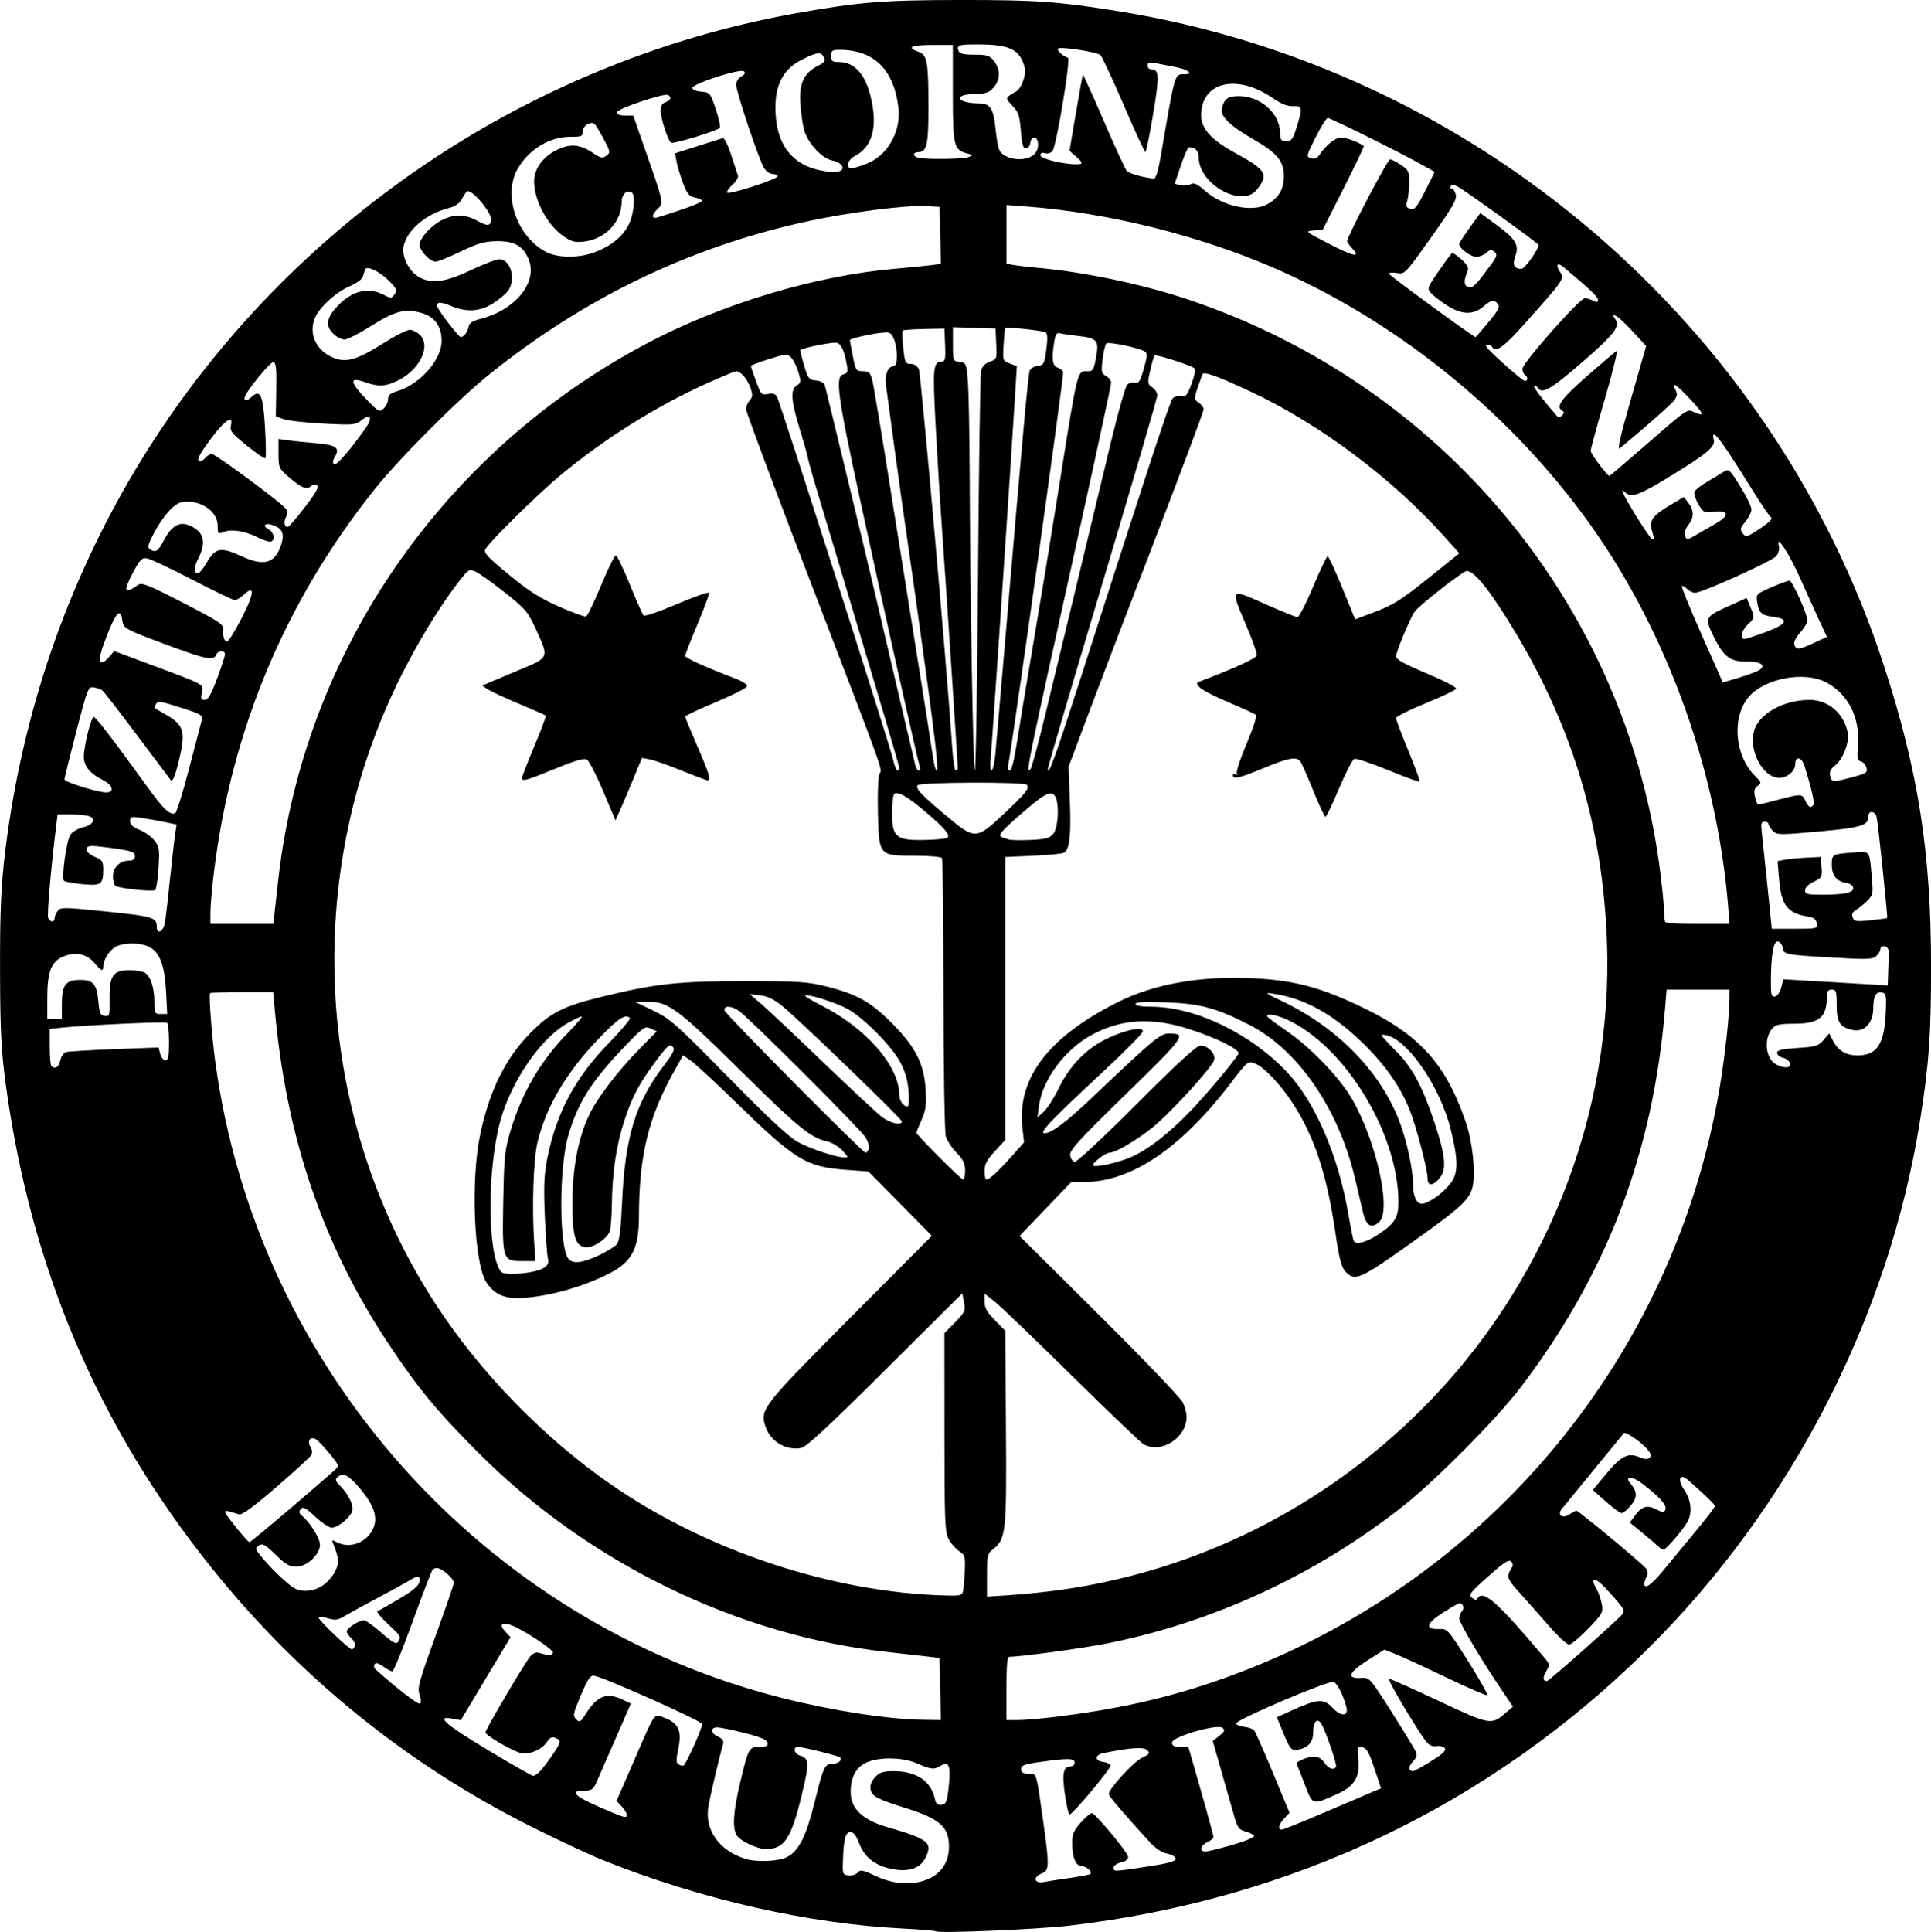<?xml version="1.0" encoding="UTF-8"?> <svg xmlns="http://www.w3.org/2000/svg" width="209.86mm" height="209.94mm" version="1.1" viewBox="0 0 209.86 209.94"><g transform="translate(-1.762 -41.299)"><path d="m103.47 251.17c-0.073-0.072-1.621-0.203-3.44-0.292-10.405-0.51-22.167-3.187-32.808-7.466-1.382-0.556-4.835-2.173-7.673-3.595-13.505-6.763-25.195-16.209-34.711-28.046-12.392-15.414-19.745-32.68-22.465-52.746-0.462-3.408-0.58-5.651-0.604-11.509-0.032-7.686 0.117-10.619 0.784-15.429 4.087-29.454 19.969-55.292 44.4-72.235 12.353-8.567 26.554-14.459 41.171-17.083 6.946-1.247 9.595-1.463 17.992-1.471 8.219-0.007 10.657 0.166 17.198 1.221 38.657 6.237 71.032 33.887 83.161 71.025 3.759 11.51 5.151 20.367 5.151 32.781-2e-5 7.421-0.216 10.486-1.166 16.536-3.393 21.605-14.141 42.403-29.947 57.944-17.041 16.755-38.452 26.934-62.592 29.757-3.412 0.399-14.201 0.852-14.45 0.607zm-0.673-5.753c1.358-0.657 2.098-1.871 2.097-3.44-1e-3 -2.226-1.005-3.074-5.128-4.33-1.237-0.377-2.517-0.874-2.844-1.106-0.752-0.532-0.76-1.372-0.02-2.16 0.463-0.492 0.853-0.612 1.993-0.612 2.423 0 4.038 1.067 4.449 2.938 0.137 0.624 0.298 0.779 0.746 0.715 0.503-0.072 0.596-0.315 0.784-2.038 0.239-2.193 0.013-2.76-0.877-2.204-0.711 0.444-1.054 0.412-2.524-0.238-1.533-0.678-4.037-0.748-5.459-0.152-1.198 0.502-1.804 1.592-1.804 3.246 0 1.798 1.288 3.033 3.979 3.812 4.525 1.311 4.994 1.698 4.117 3.395-0.591 1.142-1.919 1.537-3.772 1.123-1.765-0.395-2.829-1.268-3.414-2.799-0.302-0.79-0.609-1.183-0.924-1.183-0.546 0-0.733 0.693-0.823 3.043-0.058 1.521-0.033 1.591 0.61 1.667 0.369 0.044 0.817-0.097 0.995-0.312 0.282-0.34 0.538-0.29 1.962 0.383 2.026 0.958 4.205 1.052 5.859 0.251zm15.093-0.024c1.164-0.165 2.212-0.358 2.328-0.429 0.338-0.206-0.359-0.876-0.912-0.876-0.628 0-1.019-0.972-1.019-2.53 0-0.978 0.161-1.35 0.965-2.241 0.531-0.587 1.067-1.034 1.192-0.992 0.473 0.158 3.916 4.328 3.922 4.75 4e-3 0.278-0.287 0.507-0.787 0.616-0.437 0.096-0.794 0.343-0.794 0.55 0 0.461-0.035 0.462 3.704-0.109 2.228-0.34 3.043-0.565 3.043-0.839 0-0.215-0.392-0.455-0.921-0.563-0.575-0.118-1.27-0.57-1.852-1.205-2.612-2.853-4.46-5.006-4.499-5.243-0.082-0.498 2.673-3.526 3.614-3.973 0.82-0.389 0.891-0.495 0.558-0.829-0.373-0.373-1.825-0.273-4.771 0.329-0.932 0.19-0.946 0.839-0.02 0.949 0.389 0.046 0.753 0.224 0.809 0.395 0.092 0.28-3.951 5.133-4.434 5.324-0.11 0.043-0.344-0.941-0.521-2.188-0.335-2.357-0.177-3.05 0.693-3.05 0.2 0 0.364-0.179 0.364-0.397 0-0.486-0.697-0.504-3.638-0.092-1.837 0.257-2.183 0.383-2.183 0.794 0 0.366 0.198 0.489 0.789 0.489 0.927 0 0.845-0.256 1.586 4.982 0.717 5.07 0.706 5.55-0.125 5.866-1.01 0.384-0.813 1.155 0.238 0.93 0.306-0.066 1.508-0.254 2.673-0.419zm-30.656-2.265c1.307-0.62 2.13-2.231 3.053-5.974 0.95-3.853 1.1-4.178 1.933-4.178 0.628 0 1.126-0.424 0.837-0.713-0.166-0.166-4.082-1.134-4.601-1.137-0.525-3e-3 -0.384 0.739 0.175 0.916 1.1 0.349 1.123 0.708 0.272 4.267-1.141 4.776-1.906 5.937-3.898 5.921-1.003-8e-3 -2.866-0.904-3.207-1.542-0.458-0.856-0.335-2.572 0.409-5.71 0.885-3.731 0.953-3.855 2.112-3.855 0.736 0 0.918-0.096 0.85-0.446-0.062-0.321-0.754-0.616-2.467-1.052-1.309-0.333-2.649-0.608-2.976-0.612-0.807-9e-3 -0.754 0.63 0.083 1.012 0.463 0.211 0.635 0.456 0.542 0.77-0.358 1.203-1.457 5.873-1.612 6.847-0.406 2.553 1.209 4.795 4.08 5.666 1.192 0.362 3.47 0.269 4.416-0.18zm48.441-1.339c1.356-0.392 2.426-0.833 2.377-0.98-0.049-0.147-0.46-0.364-0.913-0.481-0.711-0.184-0.879-0.404-1.222-1.6-0.219-0.762-0.837-2.927-1.374-4.811l-0.977-3.425 0.71-0.566c0.581-0.463 0.644-0.62 0.35-0.865-0.562-0.466-5.49 0.966-5.49 1.596 0 0.352 0.217 0.466 0.887 0.466h0.887l1.362 4.752c0.749 2.613 1.362 4.878 1.362 5.033 0 0.155-0.298 0.417-0.661 0.582-0.751 0.342-0.891 1.01-0.212 1.01 0.247 0 1.559-0.321 2.916-0.712zm10.08-3.559c2.428-1.04 4.794-2.05 5.257-2.245l0.843-0.355-0.733-2.186c-0.591-1.764-0.845-2.203-1.31-2.272-0.547-0.081-0.569-0.012-0.425 1.323 0.207 1.912-0.437 2.936-2.39 3.8-2.653 1.173-2.545 1.208-3.442-1.102-0.436-1.123-0.826-2.12-0.866-2.216-0.109-0.258 1.194-0.794 1.931-0.794 0.394 0 0.811 0.256 1.076 0.661 0.427 0.652 1.012 0.861 1.264 0.453 0.137-0.221-1.085-3.808-1.585-4.657-0.436-0.74-0.894-0.276-0.894 0.907 0 1.12-0.616 1.759-1.833 1.902-0.543 0.064-0.721-0.162-1.372-1.733l-0.748-1.806 1.76-0.798c2.691-1.22 3.343-1.254 4.304-0.225 0.919 0.984 1.752 0.94 1.496-0.079-0.312-1.242-0.991-2.59-1.38-2.739-0.522-0.2-10.735 4.154-10.614 4.525 0.051 0.155 0.461 0.319 0.912 0.364 0.451 0.045 0.934 0.223 1.073 0.397 0.14 0.173 1.058 2.255 2.041 4.625l1.788 4.309-0.566 0.603c-0.608 0.647-0.743 1.23-0.284 1.23 0.155 0 2.268-0.851 4.696-1.891zm-75.887 0.254c0-0.173-0.248-0.578-0.552-0.901l-0.552-0.588 1.883-4.324c2.429-5.577 2.13-5.159 3.36-4.69 1.496 0.57 1.875 1.419 1.478 3.312-0.253 1.206-0.251 1.568 8e-3 1.732 0.18 0.114 0.426 0.177 0.546 0.139 0.258-0.081 2.031-4.024 2.031-4.517 0-0.319-10.655-5.082-11.746-5.25-0.4-0.062-0.688 0.364-1.433 2.118-0.848 1.998-0.894 2.233-0.515 2.612s0.477 0.32 1.091-0.652c1.2-1.9 2.25-2.293 3.956-1.48l0.896 0.427-1.685 3.872c-0.927 2.13-1.86 4.259-2.073 4.732-0.331 0.734-0.525 0.86-1.319 0.86-1.607 0-1.039 0.61 1.655 1.775 2.859 1.237 2.971 1.268 2.971 0.822zm-9.346-4.78c0.295-0.327 0.926-1.174 1.402-1.882 0.694-1.03 0.794-1.333 0.503-1.517-0.562-0.356-0.869-0.285-1.224 0.282-0.5 0.801-1.874 1.406-2.78 1.225-0.882-0.176-3.901-1.929-3.901-2.265 0-0.308 4.269-7.555 4.848-8.231 0.342-0.399 0.65-0.511 1.058-0.387 0.967 0.294 1.308 0.287 1.42-0.03 0.11-0.312-3.16-2.482-4.505-2.989-1.059-0.399-1.387-0.079-0.686 0.668l0.589 0.627-5.407 9.027-0.908-0.17c-1.888-0.354-0.822 0.592 3.796 3.372 2.579 1.552 4.817 2.832 4.973 2.844 0.157 0.013 0.526-0.245 0.82-0.573zm96.781-1.025c1.296-0.813 1.671-1.175 1.469-1.418-0.149-0.18-0.542-0.275-0.872-0.212-0.364 0.07-0.772-0.075-1.034-0.368-0.791-0.882-4.421-6.965-4.156-6.965 0.143 0 2.571 1.086 5.395 2.413 5.566 2.616 5.719 2.645 7.22 1.367l0.867-0.738-1.076-1.587c-2.354-3.473-4.758-7.51-4.758-7.988 0-0.278 0.133-0.638 0.294-0.8 0.296-0.296 0.119-0.87-0.269-0.87-0.114 0-0.939 0.472-1.832 1.049-1.818 1.175-1.961 1.806-0.398 1.758 0.931-0.029 0.972 0.017 3.171 3.51 1.226 1.947 2.163 3.605 2.083 3.684-0.08 0.08-2.079-0.784-4.442-1.919-2.364-1.135-4.85-2.281-5.526-2.548l-1.228-0.485-1.866 1.194c-2.049 1.311-2.281 1.978-0.655 1.88 0.919-0.055 0.947-0.024 3.363 3.781 1.34 2.11 2.517 4.048 2.615 4.306 0.114 0.3-0.013 0.661-0.354 1.002-0.504 0.504-0.496 1.043 0.016 1.043 0.129 0 1.017-0.491 1.974-1.091zm-53.362-7.837-0.074-3.372-1.455-0.177c-0.8-0.097-2.705-0.313-4.233-0.479-16.202-1.765-32.414-9.648-44.335-21.558-4.526-4.522-6.612-7.04-9.8-11.833-7.172-10.783-11.165-22.484-12.421-36.401l-0.173-1.918h-3.369c-1.853 0-3.423 0.054-3.489 0.12-0.153 0.153 0.188 4.647 0.562 7.42 4.496 33.318 29.139 60.972 61.647 69.18 5.475 1.383 11.44 2.304 15.288 2.361l1.926 0.029zm12.768 2.995c6.414-0.797 11.583-1.947 16.923-3.764 28.851-9.821 49.95-34.567 55.012-64.518 0.566-3.348 1.079-7.955 1.079-9.685v-1.03h-6.834l-0.171 2.05c-1.31 15.731-6.309 28.837-15.718 41.209-2.564 3.371-9.135 10.001-12.732 12.846-9.399 7.433-20.53 12.605-32.143 14.933-2.631 0.528-9.418 1.456-10.653 1.457-0.248 2.4e-4 -0.331 0.865-0.331 3.44v3.44h1.267c0.697 0 2.631-0.17 4.3-0.377zm-69.355-2.412c-0.251-0.691-0.048-1.432 1.722-6.301 1.103-3.035 2.006-5.663 2.006-5.841 0-0.379-0.999-1.327-1.634-1.55-0.244-0.086-0.551-0.014-0.682 0.159-0.131 0.173-1.112 2.726-2.179 5.673-1.067 2.947-2.051 5.358-2.187 5.358s-0.585-0.24-0.997-0.534c-0.509-0.362-0.808-0.44-0.931-0.242-0.099 0.161-0.078 0.386 0.048 0.5 2.251 2.046 4.723 3.957 4.896 3.783 0.123-0.123 0.095-0.575-0.061-1.005zm126.52-4.841c2.097-1.869 3.969-3.586 4.159-3.816 0.388-0.469 0.282-0.642-1.715-2.822-1.157-1.263-1.816-1.31-1.089-0.077 0.234 0.396 0.508 1.163 0.61 1.705 0.177 0.942 0.111 1.063-1.473 2.712-0.912 0.949-1.847 1.726-2.079 1.726-0.232-5.3e-4 -1.276-0.983-2.322-2.183-1.045-1.2-2.44-2.777-3.1-3.505-1.29-1.423-1.392-1.711-0.893-2.51 0.248-0.397 0.251-0.592 0.014-0.829s-0.74 0.07-2.139 1.311c-2.431 2.155-2.528 2.281-2.062 2.668 0.257 0.213 0.431 0.224 0.548 0.035 0.619-1.002 2.136 0.34 7.261 6.42 0.611 0.725 0.62 0.789 0.205 1.491-0.397 0.672-0.366 1.072 0.083 1.072 0.098 0 1.893-1.529 3.991-3.397zm-133.55-0.414c0.079-0.205-0.087-0.58-0.369-0.835-0.281-0.255-0.511-0.597-0.511-0.762 0-0.335 1.353-1.207 1.872-1.207 0.185 0 1.041 0.614 1.903 1.363 1.233 1.073 1.617 1.284 1.802 0.992 0.359-0.568 0.336-0.608-1.124-1.974-0.752-0.703-1.258-1.315-1.125-1.36s1.195-0.647 2.359-1.337c1.511-0.896 2.141-1.426 2.201-1.851 0.102-0.72-0.106-0.741-1.143-0.112-0.437 0.265-1.984 1.113-3.44 1.886-1.455 0.773-3.044 1.644-3.53 1.936-0.734 0.441-1.035 0.485-1.771 0.259-0.488-0.15-0.961-0.198-1.052-0.106-0.159 0.159 3.266 3.448 3.614 3.469 0.094 6e-3 0.234-0.157 0.313-0.362zm66.113-6.048c0.063-0.329 0.144-1.323 0.18-2.207 0.06-1.466 6e-3 -1.647-0.607-2.049-0.37-0.243-0.882-0.827-1.137-1.298-0.421-0.777-0.465-1.865-0.469-11.627l-4e-3 -10.77 1.158-1.181c1.073-1.093 1.144-1.253 0.973-2.166l-0.185-0.986-8.381 8.338c-6.196 6.164-8.581 8.373-9.147 8.475-1.661 0.298-3.338-0.721-3.877-2.356-0.606-1.835-0.306-2.219 9.218-11.788l8.874-8.916-6.889-6.988-2.522-0.191c-4.28-0.324-5.446-1.046-11.975-7.411-2.183-2.128-4.348-4.131-4.812-4.45l-0.843-0.58-0.933 1.668c-2.843 5.083-3.845 9.209-3.858 15.882-7e-3 3.47-0.763 4.91-3.24 6.171-2.735 1.392-6.143 2.379-9.079 2.628-2.158 0.183-3.326-0.271-4.249-1.652-1.359-2.036-1.74-11.109-0.677-16.121 1.016-4.789 2.741-8.26 5.484-11.038 2.114-2.14 3.542-2.87 7.522-3.844 6.062-1.484 8.473-1.751 15.743-1.746 5.942 4e-3 6.85 0.064 8.928 0.59 3.289 0.832 4.796 1.684 7.101 4.016 2.551 2.581 3.458 4.377 3.626 7.187 0.099 1.647 0.019 2.235-0.441 3.275-0.308 0.697-0.561 1.328-0.561 1.402 0 0.229 4.847 5.09 5.076 5.09 0.119 0 0.216-0.441 0.216-0.981 0-0.765-0.205-1.191-0.93-1.933-0.511-0.524-1.037-1.327-1.169-1.784s-0.245-7.392-0.253-15.41c-8e-3 -8.018-0.084-14.691-0.17-14.829-0.086-0.138-1.386-0.252-2.889-0.252-3.979 0-3.958 0.023-4.068-4.727-0.048-2.066 0.027-3.918 0.168-4.171 0.32-0.572 0.753 0.633-7.599-21.133-3.797-9.895-6.904-18.22-6.904-18.5 0-0.28 0.179-0.706 0.398-0.949 0.327-0.361 0.344-0.602 0.093-1.344-0.319-0.944-1.065-1.83-1.541-1.83-0.153 0-1.593 0.594-3.201 1.319-5.506 2.484-11.185 6.051-15.951 10.017-2.472 2.058-7.699 7.211-8.13 8.016-0.198 0.37 0.267 0.87 2.564 2.759 2.185 1.797 3.39 2.565 5.452 3.472 1.456 0.641 2.774 1.122 2.93 1.07 0.156-0.052 0.893-1.576 1.639-3.386 0.746-1.81 1.468-3.274 1.605-3.252 0.137 0.022 0.822 1.45 1.522 3.175 0.7 1.725 1.37 3.234 1.49 3.355 0.12 0.121 1.75-0.437 3.623-1.238s3.443-1.353 3.489-1.225c0.046 0.128-0.52 1.666-1.257 3.419-0.737 1.753-1.34 3.296-1.34 3.429 0 0.226 2.192 1.217 5.445 2.462 0.887 0.34 1.348 0.657 1.266 0.872-0.071 0.186-1.61 0.958-3.42 1.717-1.81 0.759-3.289 1.457-3.288 1.551 1e-3 0.095 0.596 1.541 1.321 3.215 1.319 3.045 1.516 3.704 1.102 3.704-0.121 0-1.383-0.473-2.805-1.051-1.421-0.578-2.973-1.124-3.449-1.214l-0.865-0.162-0.852 2.074c-0.469 1.14-1.116 2.667-1.439 3.392l-0.587 1.318-1.332-3.157c-0.733-1.736-1.524-3.278-1.758-3.426-0.32-0.202-1.184 0.041-3.478 0.979-3.205 1.31-3.587 1.414-3.587 0.981 0-0.147 0.605-1.705 1.344-3.462 0.739-1.758 1.296-3.243 1.238-3.301-0.058-0.058-1.385-0.642-2.948-1.297-1.563-0.655-3.091-1.365-3.396-1.578l-0.553-0.387 0.636-0.278c0.35-0.153 1.886-0.799 3.414-1.436 3.248-1.353 3.213-1.266 1.757-4.442-0.86-1.875-1.117-2.177-3.394-3.983-1.355-1.075-2.778-2.088-3.163-2.252-0.641-0.273-0.763-0.217-1.475 0.675-2.689 3.371-5.826 8.714-7.999 13.624-9.377 21.195-7.394 46.11 5.205 65.401 4.835 7.404 11.667 14.42 18.991 19.502 10.395 7.214 24.107 11.759 36.416 12.071 1.63 0.041 1.763 2e-3 1.87-0.555zm10.795-0.085c14.728-2.107 28.33-8.921 38.976-19.526 13.518-13.466 20.902-32.101 20.194-50.963-0.46-12.24-3.657-23.037-9.912-33.47-2.668-4.449-4.454-6.718-5.307-6.738-0.408-0.01-5.305 3.823-5.715 4.473-0.538 0.854-1.988 4.356-1.988 4.801 0 0.342 0.867 0.826 3.314 1.854 1.823 0.765 3.273 1.514 3.224 1.663-0.05 0.149-1.541 0.863-3.314 1.586s-3.224 1.449-3.224 1.613c0 0.164 0.604 1.763 1.343 3.552 0.739 1.789 1.294 3.302 1.235 3.361-0.059 0.059-1.601-0.506-3.427-1.256-1.825-0.75-3.482-1.301-3.682-1.224-0.2 0.077-0.945 1.524-1.657 3.216s-1.375 3.076-1.476 3.076c-0.1 0-0.7-1.28-1.331-2.844-0.632-1.564-1.262-2.993-1.401-3.175-0.418-0.548-1.323-0.383-3.992 0.728-2.627 1.093-3.339 1.259-3.339 0.778 0-0.154 0.137-0.195 0.305-0.091 0.185 0.115 0.234 0.073 0.123-0.106-0.1-0.162 0.377-1.613 1.061-3.225 0.727-1.712 1.143-3.019 1.001-3.145-0.133-0.118-1.46-0.727-2.95-1.354-1.489-0.627-2.904-1.357-3.145-1.623-0.408-0.451-0.404-0.496 0.062-0.672 3.675-1.391 6.07-2.488 6.135-2.809 0.044-0.216-0.462-1.662-1.125-3.213-1.767-4.136-1.811-4.083 2.017-2.378 1.772 0.789 3.362 1.435 3.535 1.435s0.937-1.488 1.7-3.307c0.762-1.819 1.474-3.307 1.581-3.307s0.822 1.542 1.589 3.427l1.394 3.427 1.656-0.623c2.561-0.964 3.184-1.349 6.539-4.042l3.129-2.512-1.568-1.757c-5.697-6.381-13.698-12.366-21.188-15.849-3.746-1.742-5.037-2.199-5.171-1.829-0.981 2.723-0.974 2.671-0.399 3.056 0.298 0.2 0.542 0.532 0.542 0.738s-2.277 6.293-5.06 13.528c-2.783 7.234-6.087 15.891-7.343 19.238l-2.283 6.085 0.143 3.704c0.143 3.726-0.021 5.228-0.614 5.613-0.177 0.114-1.69 0.268-3.364 0.34l-3.043 0.132v30.75l-1.125 1.222c-0.879 0.955-1.125 1.425-1.125 2.153 0 0.513 0.089 0.929 0.198 0.926 0.338-0.01 1.26-0.854 2.707-2.478l1.388-1.557-0.178-1.569c-0.609-5.38 2.795-9.876 10.343-13.661 3.946-1.979 8.939-2.871 14.612-2.61 4.038 0.186 6.724 0.811 10.359 2.411 7.456 3.281 10.516 6.413 12.849 13.153 0.716 2.066 1.093 5.354 0.795 6.938-0.267 1.423-1.147 2.286-5.544 5.436-6.801 4.872-7.234 5.077-8.31 3.931-0.441-0.47-0.675-1.379-1.103-4.3-0.917-6.247-2.249-10.304-4.566-13.905-1.321-2.053-3.189-4.036-4.134-4.388-0.809-0.301-0.813-0.299-2.657 2.117-5.435 7.12-10.833 10.753-15.975 10.753h-1.359l-5.621 5.867 8.666 8.609c4.766 4.735 8.851 8.999 9.078 9.476 0.226 0.477 0.411 1.182 0.411 1.568 0 2.284-2.772 4.053-4.67 2.98-0.313-0.177-3.828-3.536-7.811-7.465s-7.746-7.541-8.361-8.026l-1.119-0.882v0.872c0 0.67 0.261 1.138 1.125 2.018l1.125 1.145 0.076 10.506c0.083 11.445 9e-3 12.129-1.42 13.253-0.591 0.465-0.641 0.685-0.641 2.819v2.315l2.712-0.181c1.492-0.1 3.962-0.36 5.49-0.578zm-80.406-0.444c0.494-0.329 1.106-1.02 1.359-1.535 0.453-0.922 0.416-1.45-0.208-2.99-0.176-0.434-0.133-0.458 0.352-0.198 1.467 0.785 3.36 0.051 4.028-1.562 0.465-1.122 0.042-2.416-1.341-4.096-1.293-1.571-1.92-1.935-2.502-1.452-0.369 0.306-0.343 0.417 0.242 1.03 0.909 0.953 1.449 2.08 1.289 2.691-0.179 0.686-1.568 1.832-2.22 1.832-0.286 0-1.095-0.537-1.797-1.194-1.047-0.979-1.331-1.128-1.579-0.829-0.233 0.281-0.201 0.449 0.141 0.731 0.876 0.721 1.944 2.443 1.944 3.133 0 1.069-1.42 2.392-2.569 2.392-0.744 0-1.172-0.248-2.251-1.304-1.127-1.103-1.405-1.258-1.809-1.006-0.447 0.279-0.429 0.358 0.276 1.238 0.953 1.19 2.883 3.032 3.575 3.412 0.855 0.469 2.105 0.35 3.07-0.292zm145.66-1.587c0.747-0.908 2.325-2.819 3.506-4.247 1.181-1.428 2.147-2.685 2.147-2.794 0-0.175-1.062-1.208-2.87-2.792-0.962-0.843-1.263-0.154-0.454 1.04 0.73 1.076 0.88 2.428 0.375 3.39-0.447 0.852-2.354 3.091-2.632 3.091-0.132 0-0.453-0.208-0.714-0.463s-1.033-0.916-1.717-1.47l-1.243-1.007 0.574-0.776c0.744-1.007 1.323-1.17 2.322-0.653 0.747 0.386 0.825 0.385 0.979-0.017 0.175-0.456-0.702-1.414-2.613-2.856-1.034-0.78-1.883-0.738-1.184 0.059 0.754 0.86 0.763 1.524 0.033 2.391-0.381 0.453-0.831 0.823-1 0.821-0.169-2e-3 -0.941-0.567-1.715-1.257l-1.408-1.254 1.476-1.781c1.6-1.931 2.352-2.303 3.608-1.782 0.6 0.249 0.879 0.257 1.104 0.032 0.225-0.225 0.104-0.508-0.478-1.12-0.719-0.756-2.203-1.718-2.344-1.519-0.033 0.047-1.481 1.814-3.217 3.926-1.736 2.112-3.327 4.056-3.536 4.32-0.533 0.674 0.125 1.084 0.885 0.552 0.296-0.207 0.62-0.377 0.72-0.377 0.234 0 7.14 5.73 7.562 6.274 0.218 0.281 0.239 0.566 0.066 0.889-0.14 0.261-0.254 0.602-0.254 0.757 0 0.674 0.758 0.159 2.02-1.375zm-149.12-6.829c2.398-2.048 4.567-3.926 4.821-4.173 0.438-0.427 0.406-0.517-0.623-1.767-0.597-0.724-1.262-1.418-1.48-1.543-0.597-0.341-0.983 0.189-0.593 0.813 0.203 0.325 0.236 0.667 0.088 0.92-0.129 0.221-1.843 1.791-3.807 3.489-2.479 2.142-3.714 3.044-4.035 2.948-0.255-0.076-0.717-0.217-1.028-0.312-0.36-0.11-0.528-0.066-0.463 0.121 0.128 0.369 2.434 3.196 2.621 3.214 0.076 7e-3 2.1-1.663 4.498-3.711zm27.471-26.084c0.489-0.316 0.587-0.552 0.457-1.106-0.09-0.387-0.238-2.493-0.327-4.68-0.131-3.196-0.073-4.415 0.291-6.218 0.995-4.915 3.008-8.669 6.679-12.452 1.354-1.395 2.383-2.616 2.286-2.712-0.481-0.481-1.262 0.025-3.302 2.141-3.597 3.731-5.8 7.442-6.744 11.358-0.448 1.861-0.619 7.047-0.36 10.932l0.132 1.984h-1.447c-2.124 0-2.168-0.142-2.045-6.615 0.092-4.809 0.165-5.504 0.807-7.619 1.256-4.141 3.266-7.561 6.214-10.571 0.962-0.982 1.633-1.785 1.491-1.783-0.142 1e-3 -0.866 0.352-1.611 0.779-2.87 1.646-6.024 6.252-7.208 10.525-1.468 5.298-1.436 14.537 0.057 16.438 0.368 0.468 3.734 0.177 4.628-0.401zm5.993-1.372c0.873-0.413 1.759-0.959 1.97-1.213 0.276-0.334 0.434-1.61 0.571-4.606 0.321-7.038 1.443-10.728 4.484-14.745 1.13-1.494 1.289-1.837 0.99-2.136s-0.571-0.07-1.69 1.427c-1.933 2.587-2.623 3.873-3.515 6.547-0.877 2.63-1.339 5.685-1.38 9.121-0.015 1.241-0.109 2.552-0.21 2.914-0.236 0.847-1.797 1.902-2.663 1.801-1.122-0.131-1.433-1.222-1.416-4.973 0.017-3.695 0.637-6.907 1.816-9.398 0.867-1.833 3.098-4.758 5.484-7.19l1.868-1.903-0.659-0.3c-0.615-0.28-0.784-0.171-2.533 1.639-3.864 3.998-5.364 6.333-6.433 10.013-1.014 3.492-0.996 12.146 0.028 13.379 0.475 0.573 1.54 0.451 3.289-0.377zm84.582-2.189c1.912-1.227 2.334-1.887 2.329-3.643-0.023-7.473-5.874-17.005-12.166-19.82-1.137-0.509-2.131-0.67-2.104-0.34 7e-3 0.085 0.968 0.809 2.136 1.61 2.614 1.791 5.719 5.022 7.082 7.367 2.656 4.57 4.33 12.143 2.959 13.385-0.845 0.765-1.407 0.432-1.754-1.041-0.172-0.727-0.567-2.403-0.878-3.724-1.764-7.483-6.127-13.869-11.325-16.577-3.621-1.886-5.437-2.387-9.147-2.523-2.384-0.088-3.373-0.037-3.373 0.172 0 0.187 0.617 0.296 1.677 0.296 4.792 0 10.816 2.896 14.791 7.111 3.064 3.249 5.59 9.116 6.676 15.507 0.247 1.453 0.505 2.733 0.574 2.844 0.262 0.424 1.286 0.171 2.523-0.622zm6.431-4.155c0.58-0.401 1.336-1.141 1.679-1.645 0.722-1.059 0.7-2.487-0.089-5.678-1.137-4.595-4.557-9.644-6.944-10.25-0.327-0.083-0.595-0.092-0.595-0.019s0.722 0.861 1.605 1.752c1.782 1.799 2.85 3.792 4.189 7.819 1.158 3.483 1.302 4.992 0.564 5.924-0.699 0.885-1.33 0.947-1.331 0.132-5.3e-4 -1.011-1.256-5.795-1.996-7.607-1.045-2.558-2.746-4.945-5.203-7.303-3.209-3.079-6.255-4.737-9.602-5.225-0.959-0.14-0.877-0.069 0.86 0.755 6.151 2.915 10.838 7.716 12.911 13.228 0.779 2.071 1.442 5.192 1.442 6.787 0 1.275 0.39 2.079 1.002 2.067 0.25-5e-3 0.928-0.337 1.508-0.738zm-33.055-4.385c1.856-0.85 3.998-2.523 6.359-4.966 1.613-1.67 4.642-5.278 5.208-6.206 0.261-0.428-2.375-1.746-5.434-2.719-4.041-1.284-7.319-1.076-10.536 0.669-2.905 1.576-5.337 4.859-5.71 7.707l-0.164 1.253 0.706-0.648c0.388-0.356 1.123-1.515 1.632-2.575 1.153-2.397 3-4.29 5.223-5.351 2.004-0.956 3.891-1.337 3.891-0.786 0 0.201-1.816 2.055-4.035 4.119-5.968 5.552-7.313 6.959-6.646 6.959 0.75 0 2.386-1.231 5.231-3.936 6.728-6.396 7.352-6.914 8.33-6.908 1.934 0.011 1.722 0.308-4.692 6.564-5.174 5.047-6.162 6.13-6.085 6.671 0.05 0.355 0.27 0.678 0.488 0.718 0.224 0.041 3.166-2.703 6.738-6.281 4.581-4.591 6.509-6.354 6.945-6.354 0.818 0 1.66 0.88 1.484 1.551-0.209 0.8-4.83 5.851-6.752 7.38-1.777 1.414-4 2.711-4.647 2.711-0.432 0-1.956 1.196-1.766 1.386 0.259 0.259 2.851-0.331 4.229-0.961zm-31.487-0.676c-0.411-0.429-1.118-0.861-1.571-0.958-1.828-0.394-3.179-1.485-9.157-7.395-7.095-7.014-8.135-7.801-10.304-7.795l-1.47 4e-3 1.984 0.959c1.824 0.881 2.483 1.467 8.138 7.231 4.293 4.375 6.573 6.5 7.541 7.028 1.373 0.749 4.086 1.651 5.074 1.688 0.45 0.017 0.421-0.077-0.236-0.762zm2.873-0.175c0.09-0.235-0.069-0.8-0.354-1.257-0.568-0.911-12.716-13.044-13.769-13.752-0.832-0.559-1.663-0.578-1.548-0.034 0.086 0.407 15.018 15.467 15.337 15.468 0.094 2.7e-4 0.244-0.191 0.334-0.426zm3.597-2.986c0-0.281-11.212-11.096-13.021-12.56-0.874-0.708-1.586-1.048-2.381-1.14l-1.134-0.13 1.191 1.01c0.655 0.555 3.672 3.393 6.704 6.306s5.941 5.624 6.463 6.024c0.913 0.699 2.179 0.984 2.179 0.49zm0.731-3.305c-0.093-1.154-0.375-2.14-0.892-3.109-0.955-1.794-4.056-4.912-5.812-5.847-1.314-0.699-4.328-1.631-4.552-1.408-0.062 0.062 0.703 0.524 1.7 1.026 4.958 2.497 8.56 6.634 8.56 9.832 0 0.582 0.453 1.196 0.883 1.196 0.142 0 0.19-0.719 0.112-1.69zm-92.188-3.316c0.085-0.425 0.368-0.834 0.628-0.909 0.261-0.075 2.63-0.218 5.266-0.318l4.792-0.181 0.174 0.694c0.096 0.382 0.35 0.694 0.566 0.694 0.311 0 0.392-0.406 0.392-1.969 0-1.083-0.101-2.031-0.224-2.107-0.229-0.141-8.845 0.258-11.352 0.526l-1.389 0.148v1.921c0 1.057 0.079 2.001 0.176 2.098 0.395 0.395 0.825 0.132 0.97-0.596zm187.98 0.321c-0.048-0.248-0.384-0.522-0.747-0.607s-0.66-0.329-0.66-0.541c0-0.295 0.519-0.419 2.216-0.529 1.995-0.13 2.277-0.216 2.835-0.864l0.62-0.72 0.404 0.782c0.571 1.105 1.41 1.608 2.679 1.608 2.123 0 2.921-1.236 3.069-4.755 0.074-1.76 0.028-1.988-0.414-2.077-0.667-0.133-0.949 0.384-0.954 1.751-6e-3 1.54-0.974 2.572-2.187 2.329-1.427-0.285-1.786-0.83-1.786-2.713 0-1.502-0.056-1.679-0.529-1.679-0.381 0-0.529 0.176-0.529 0.628 0 2.409-0.791 3.076-3.65 3.076-1.426 0-1.919 0.105-2.259 0.48-1.014 1.12-0.764 3.387 0.438 3.968 0.91 0.44 1.554 0.379 1.454-0.137zm-187.81-6.473c0-2.051 0.421-2.6 1.993-2.6 1.423 0 1.806 0.457 1.976 2.356 0.112 1.252 0.218 1.493 0.689 1.56 0.525 0.075 0.555-0.032 0.529-1.89-0.034-2.476 0.389-3.084 2.148-3.084 0.642 0 1.385 0.117 1.651 0.259 0.64 0.342 1.069 1.635 1.069 3.22 0 1.21 0.04 1.283 0.698 1.283h0.698l-0.128-2.456c-0.147-2.814-0.686-4.247-1.818-4.832-0.903-0.467-2.611-0.5-3.557-0.069-0.706 0.322-1.448 1.441-1.448 2.184 0 0.594-0.215 0.51-0.959-0.375-0.833-0.99-2.068-1.247-3.373-0.701-1.328 0.555-1.753 1.651-1.753 4.52v2.257h1.587zm186.86-1.774 0.231-0.892 2.96 0.172c1.628 0.095 4.181 0.245 5.672 0.334l2.712 0.162 0.047-1.491c0.026-0.82 0.056-1.758 0.066-2.083 0.012-0.363-0.16-0.626-0.444-0.681-0.265-0.051-0.463 0.071-0.463 0.286 0 0.206-0.208 0.559-0.463 0.783-0.402 0.354-1.021 0.375-4.696 0.16-5.213-0.306-5.366-0.336-5.472-1.078-0.046-0.326-0.276-0.629-0.509-0.673-0.484-0.092-0.76 1.496-0.764 4.394-2e-3 1.428 0.063 1.66 0.444 1.587 0.251-0.048 0.548-0.477 0.678-0.978zm-175.64-7.11c0.084-0.546 0.332-2.719 0.551-4.829 0.219-2.11 0.467-4.271 0.551-4.803l0.153-0.966-1.276-0.269c-0.702-0.148-1.841-0.352-2.532-0.453-1.143-0.167-1.257-0.136-1.257 0.347 0 0.369 0.312 0.655 1.028 0.942 0.565 0.226 1.293 0.745 1.617 1.153 0.533 0.671 0.576 0.953 0.455 2.95-0.074 1.214-0.237 2.311-0.363 2.437-0.206 0.206-3.426-0.101-4.259-0.406-0.182-0.067-0.331-0.535-0.331-1.04 0-1.022 0.736-1.743 1.779-1.743 0.413 0 0.603-0.156 0.603-0.497 0-0.416-0.325-0.545-1.995-0.794-1.097-0.163-2.288-0.297-2.646-0.297-0.973 0-0.803 0.723 0.275 1.174 0.829 0.347 0.926 0.492 0.922 1.393-7e-3 1.623-0.22 1.772-2.267 1.581-0.986-0.092-1.883-0.259-1.994-0.371-0.297-0.301 0.264-4.344 0.694-5.003 0.203-0.311 0.821-0.673 1.373-0.803 1.159-0.274 1.481-0.991 0.557-1.239-0.334-0.09-1.218-0.165-1.963-0.167l-1.355-4e-3 -0.158 1.257c-0.539 4.302-1.008 9.638-0.876 9.981 0.189 0.494 0.701 0.536 0.701 0.057 0-0.19 0.149-0.549 0.331-0.796 0.311-0.422 0.633-0.418 5.333 0.066 5.065 0.522 5.436 0.636 5.445 1.671 8e-3 0.91 0.749 0.476 0.904-0.529zm179.5 0.136c-0.064-0.447-0.312-0.629-1.011-0.745-2.171-0.359-2.844-1.235-3.078-4.011l-0.169-2.003 0.764-0.149c0.42-0.082 1.478-0.184 2.352-0.227l1.587-0.079 0.081 1.122c0.076 1.055 0.025 1.148-0.86 1.57-0.568 0.271-0.941 0.639-0.941 0.929 0 0.417 0.238 0.48 1.819 0.48 2.495 0 3.518-0.228 3.416-0.763-0.045-0.235-0.378-0.468-0.74-0.518-1.049-0.144-1.585-0.8-1.585-1.943 0-1.163 0.031-1.182 2.316-1.359 1.894-0.147 1.768-0.321 2.042 2.81 0.15 1.72 0.125 1.829-0.589 2.514-0.411 0.394-0.958 0.835-1.217 0.98-0.321 0.18-0.411 0.421-0.282 0.754 0.168 0.436 0.382 0.469 1.936 0.305 0.961-0.102 1.776-0.212 1.812-0.245 0.08-0.075-0.967-10.114-1.139-10.934-0.151-0.718-0.909-0.8-0.909-0.099 0 0.984-0.755 1.213-5.386 1.63-4.293 0.387-4.539 0.384-4.989-0.066-0.26-0.26-0.473-0.592-0.473-0.738s-0.195-0.265-0.434-0.265c-0.362 0-0.409 0.209-0.287 1.257 0.081 0.691 0.357 3.311 0.614 5.821l0.467 4.564h2.484c2.42 0 2.482-0.015 2.4-0.592zm-167.57-1.459c0.524-4.87 0.769-6.599 1.337-9.463 4.398-22.145 18.762-41.309 39.018-52.058 8.138-4.318 18.29-7.383 26.988-8.148 1.819-0.16 3.698-0.347 4.176-0.415l0.868-0.124-0.074-3.095-0.074-3.095-1.423-0.081c-2.245-0.128-8.507 0.68-13.129 1.694-12.623 2.769-24.059 8.287-34.366 16.58-3.465 2.788-9.786 9.121-12.512 12.537-9.637 12.072-15.509 26.049-17.416 41.46-0.218 1.76-0.396 3.77-0.396 4.465v1.265h6.841zm157.94-0.397c-1.258-15.27-7.021-30.786-15.848-42.664-8.608-11.583-20.596-21.122-33.6-26.737-8.149-3.518-17.915-5.945-26.664-6.626l-2.315-0.18v6.381l0.728 0.137c0.4 0.075 1.561 0.211 2.58 0.302 5.13 0.457 11.434 1.78 16.382 3.437 27.444 9.191 47.239 32.832 51.217 61.171 0.292 2.08 0.531 4.359 0.531 5.064s0.079 1.36 0.176 1.457c0.097 0.097 1.705 0.176 3.574 0.176h3.397zm-84.847-7.449c0.307-0.307-0.27-1.001-2.228-2.677-2.072-1.774-3.092-2.377-3.545-2.097-0.133 0.082-0.242 1.017-0.242 2.078 0 2.147 0.306 2.66 1.72 2.886 0.928 0.148 4.098 9e-3 4.296-0.189zm11.506-0.429c0.604-0.746 0.668-3.733 0.09-4.213-0.516-0.429-1.123-0.081-3.589 2.054-2.2 1.905-2.586 2.38-2.065 2.544 0.19 0.06 0.524 0.169 0.742 0.243 0.218 0.074 1.286 0.093 2.374 0.043 1.652-0.076 2.054-0.186 2.447-0.672zm-5.362-2.176c2.389-2.244 2.768-2.717 2.511-3.133-0.217-0.351-11.684-0.312-11.902 0.041-0.23 0.372 0.347 0.985 3.128 3.322 3.109 2.612 3.243 2.607 6.263-0.23zm-88.574-4.849c0.682-2.608 1.308-5.004 1.391-5.324 0.138-0.533-0.057-0.649-2.298-1.367-2.108-0.676-2.48-0.73-2.672-0.39-0.122 0.217-0.182 0.424-0.132 0.46 0.05 0.036 0.64 0.38 1.311 0.764 1.774 1.015 2.026 1.795 1.426 4.422-0.461 2.018-0.792 2.896-0.997 2.639-0.054-0.069-1.678-2.232-3.608-4.807-1.93-2.575-3.648-4.796-3.818-4.935-0.17-0.139-0.594-0.294-0.942-0.345-0.612-0.089-0.677 0.076-1.905 4.803-0.699 2.692-1.277 5.031-1.284 5.197-0.012 0.282 3.625 1.418 4.541 1.418 0.916 0 0.725-0.789-0.319-1.322-1.477-0.753-2.118-1.533-2.118-2.576 0-1.149 0.792-4.304 1.08-4.304 0.22 0 2.119 2.476 5.787 7.546 1.799 2.487 2.428 3.09 3.054 2.931 0.146-0.037 0.822-2.201 1.504-4.809zm176.55 3.866c0.141-0.229-0.197-1.7-0.961-4.176-0.313-1.014-1.018-1.162-1.018-0.213 0 0.729-0.879 1.47-1.743 1.47-1.75 0-3.318-2.902-2.741-5.069 0.503-1.889 3.195-3.399 6.053-3.397 2.03 2e-3 3.741 1.483 4.138 3.583 0.195 1.031-0.531 2.875-1.402 3.56-0.498 0.392-0.621 0.677-0.5 1.158 0.174 0.691 0.236 0.69 2.983-0.068 0.933-0.257 1.077-0.388 0.952-0.864-0.081-0.309-0.352-0.615-0.604-0.681-0.39-0.102-0.437-0.361-0.323-1.781 0.24-2.988-1.08-5.577-3.48-6.827-2.363-1.23-6.599-0.443-8.35 1.551-1.915 2.181-1.594 6.419 0.656 8.641 0.696 0.687 0.713 0.755 0.272 1.078-0.361 0.264-0.428 0.539-0.286 1.185 0.102 0.462 0.264 0.839 0.362 0.836 0.098-2e-3 1.07-0.239 2.162-0.525 2.527-0.662 2.598-0.659 2.959 0.132 0.317 0.696 0.609 0.832 0.872 0.406zm-99.345-3.964c0-0.138-1.076-3.845-2.392-8.238s-3.032-10.144-3.815-12.78c-0.783-2.636-1.911-6.401-2.508-8.365-0.597-1.964-1.141-3.878-1.208-4.252-0.067-0.374-0.481-1.847-0.92-3.274-0.938-3.047-1.013-4.242-0.296-4.69 0.459-0.287 0.473-0.411 0.161-1.447-0.188-0.624-0.542-1.335-0.788-1.581-0.419-0.419-0.567-0.409-2.41 0.169-1.08 0.339-1.963 0.672-1.963 0.74 0 0.069 0.252 0.816 0.56 1.66 0.529 1.45 0.601 1.528 1.298 1.388 0.549-0.11 0.804-0.022 0.996 0.344 0.378 0.723 12.259 37.844 12.584 39.319 0.152 0.691 0.373 1.257 0.489 1.257 0.117 0 0.212-0.113 0.212-0.251zm2.242-0.08c-0.217-0.585-4.052-17.725-6.49-29.004-2.495-11.542-2.753-13.476-1.831-13.717 0.457-0.12 0.51-0.279 0.36-1.1-0.264-1.446-0.577-2.147-1.039-2.324-0.346-0.133-3.742 0.531-3.991 0.78-0.042 0.042 0.133 0.786 0.389 1.653 0.431 1.457 0.53 1.583 1.299 1.658 0.505 0.05 0.884 0.258 0.962 0.529 0.198 0.684 4.915 20.252 5.498 22.805 0.282 1.237 1.341 5.761 2.353 10.054 1.012 4.293 1.901 8.073 1.975 8.4 0.074 0.327 0.248 0.595 0.386 0.595 0.138 0 0.196-0.149 0.129-0.331zm0.677-10.139c-0.734-5.374-1.636-11.795-2.004-14.268-0.368-2.474-1.02-7.117-1.448-10.319-0.429-3.201-0.844-6.271-0.922-6.822-0.157-1.111 0.208-2.042 0.803-2.042 0.474 0 0.529-1.631 0.097-2.871-0.207-0.594-0.454-0.83-0.86-0.821-1.079 0.023-3.986 0.65-3.965 0.854 0.012 0.113 0.161 0.916 0.333 1.786 0.295 1.498 0.351 1.581 1.081 1.581 0.668 0 0.805 0.132 1.029 0.992 0.142 0.546 1.107 6.35 2.144 12.898 1.037 6.548 2.356 14.823 2.932 18.389 0.575 3.565 1.172 7.375 1.326 8.467 0.154 1.091 0.349 2.163 0.433 2.381 0.478 1.245 0.225-1.389-0.979-10.206zm3.431 10.196c0-0.466-1.303-20.193-1.712-25.92-0.213-2.983-0.529-8.127-0.703-11.431-0.328-6.249-0.265-6.825 0.74-6.825 0.296 0 0.36-0.381 0.298-1.786l-0.078-1.786-2.206 0.045c-1.213 0.025-2.26 0.099-2.326 0.165-0.066 0.066-0.039 0.909 0.06 1.873 0.166 1.621 0.227 1.753 0.81 1.753 0.401 0 0.725 0.217 0.89 0.595 0.228 0.523 3.112 33.223 3.594 40.746 0.1 1.564 0.284 2.844 0.408 2.844s0.226-0.123 0.226-0.274zm2.202-21.091c0.087-11.751 0.235-21.685 0.329-22.076 0.113-0.471 0.433-0.803 0.949-0.983 0.764-0.266 0.777-0.304 0.7-1.934l-0.079-1.663-4.63-0.153v1.845c0 1.816 0.011 1.846 0.728 1.929 0.704 0.081 0.733 0.147 0.893 2.068 0.091 1.091 0.179 5.437 0.197 9.657 0.058 14.156 0.38 32.676 0.569 32.676 0.103 0 0.258-9.614 0.345-21.365zm1.867 19.711c0.089-0.909 0.583-6.595 1.096-12.634 1.847-21.727 2.484-28.735 2.649-29.165 0.092-0.24 0.485-0.474 0.873-0.519 0.654-0.076 0.722-0.205 0.931-1.769 0.165-1.228 0.141-1.74-0.088-1.881-0.299-0.185-4.263-0.607-4.384-0.467-0.032 0.037-0.106 0.854-0.165 1.815-0.106 1.728-0.098 1.752 0.665 2.041l0.772 0.292-0.181 2.986c-0.426 7.031-2.527 38.297-2.659 39.565-0.079 0.764-0.038 1.389 0.092 1.389 0.13 0 0.309-0.744 0.399-1.654zm2.369-1.455c0.262-1.71 1.055-6.502 1.762-10.649 0.707-4.147 1.948-11.708 2.759-16.801 2.145-13.474 1.984-12.832 3.202-12.832 0.526 0 0.637-0.194 0.874-1.521 0.33-1.852 0.134-2.075-2.034-2.321-0.82-0.093-1.684-0.222-1.919-0.286-0.321-0.088-0.469 0.132-0.592 0.882-0.306 1.851-0.21 2.671 0.334 2.843 0.278 0.088 0.562 0.31 0.632 0.493 0.108 0.28-5.662 41.471-6 42.84-0.063 0.255 0.025 0.463 0.196 0.463 0.193 0 0.491-1.178 0.787-3.109zm3.044-2.844c1.454-5.997 4.961-20.554 7.19-29.845 0.761-3.172 1.546-5.93 1.744-6.128 0.198-0.198 0.582-0.302 0.853-0.231 0.411 0.107 0.57-0.146 0.954-1.515 0.375-1.338 0.397-1.683 0.114-1.858-0.675-0.417-3.973-1.102-4.195-0.871-0.122 0.127-0.304 0.906-0.405 1.729-0.165 1.351-0.128 1.526 0.374 1.795 0.306 0.164 0.557 0.495 0.557 0.736s-1.674 8.005-3.72 17.255c-5.529 24.996-5.6 25.344-5.044 24.741 0.127-0.138 0.838-2.752 1.579-5.808zm4.089-4.763c7.1-22.138 9.469-29.342 9.766-29.7 0.17-0.205 0.582-0.321 0.916-0.257 0.527 0.101 0.678-0.075 1.152-1.343 0.327-0.875 0.45-1.555 0.305-1.699-0.296-0.296-4.088-1.516-4.302-1.384-0.085 0.052-0.304 0.766-0.488 1.587-0.316 1.41-0.304 1.512 0.22 1.879 0.304 0.213 0.554 0.592 0.554 0.843s-2.679 9.419-5.953 20.376c-3.274 10.957-5.953 20.056-5.953 20.221 0 0.995 0.825-1.301 3.783-10.522zm-94.069 0.725c0.474-1.272 0.861-2.461 0.86-2.643-4e-3 -0.466-0.782-0.413-0.965 0.066-0.249 0.65-1.154 0.471-5.176-1.025-4.752-1.766-4.92-1.857-5.022-2.725-0.165-1.397-0.691-0.879-1.669 1.645-0.687 1.772-0.903 2.633-0.711 2.825 0.192 0.192 0.463 0.061 0.889-0.431l0.613-0.707 3.837 1.431c6.162 2.299 5.894 2.154 5.689 3.083-0.145 0.661-0.092 0.798 0.309 0.796 0.366-2e-3 0.695-0.569 1.347-2.315zm167.25-0.752c1.28-0.53 0.712-1.143-1.022-1.103-1.7 0.039-2.463-0.502-3.441-2.439-1.166-2.309-1.128-2.408 1.325-3.512l2.12-0.954 0.393 0.941c0.507 1.214 0.509 1.205-0.268 1.935-0.695 0.653-0.894 1.598-0.331 1.572 0.182-8e-3 1.224-0.351 2.315-0.761 2.274-0.854 2.559-1.396 0.855-1.623-1.359-0.181-1.623-0.413-1.813-1.592-0.144-0.893-0.127-0.911 1.531-1.631 0.922-0.4 1.809-0.728 1.971-0.728 0.307 3e-5 1.955 3.666 1.955 4.35 0 0.217-0.358 0.802-0.796 1.301-0.494 0.563-0.734 1.068-0.633 1.332 0.218 0.568 0.519 0.536 2.156-0.226l1.388-0.646-0.957-2.063c-0.526-1.135-1.377-3.016-1.891-4.18-1.255-2.843-2.774-5.138-2.365-3.571 0.077 0.293-0.058 0.761-0.3 1.045-0.47 0.553-8.059 3.981-8.812 3.981-0.249 0-0.645-0.193-0.881-0.428-0.236-0.236-0.487-0.369-0.56-0.297-0.072 0.072 0.9 2.457 2.16 5.3l2.291 5.169 1.359-0.401c0.747-0.22 1.76-0.567 2.251-0.771zm-164.56-5.855c1.364-2.645 1.448-3.668 0.207-2.502-0.339 0.318-0.773 0.579-0.966 0.579s-2.278-1.001-4.635-2.225c-2.357-1.224-4.573-2.265-4.925-2.315-0.549-0.077-0.767 0.149-1.525 1.583-1.081 2.044-0.944 2.356 0.57 1.305 0.413-0.286 1.089-0.018 4.895 1.945 3.935 2.029 4.411 2.346 4.369 2.91-0.061 0.815 0.096 1.294 0.423 1.294 0.143 0 0.857-1.159 1.587-2.575zm-3.8-6.026c0.939-1.603 1.518-1.703 3.783-0.659 2.425 1.118 3.622 0.777 4.281-1.219 0.388-1.176 0.164-1.775-0.801-2.139-0.911-0.344-1.344 0.013-0.538 0.444 0.629 0.337 0.725 1.327 0.129 1.327-0.224 0-0.849-0.222-1.389-0.493-1.327-0.667-2.755-0.897-3.595-0.577-0.665 0.253-0.694 0.226-0.694-0.641 0-1.631-1.898-2.89-3.887-2.58-0.82 0.128-2.012 1.435-3.002 3.291-0.684 1.283-0.778 1.635-0.485 1.821 0.647 0.41 0.881 0.257 1.553-1.016 0.781-1.479 1.62-1.997 2.619-1.617 1.694 0.644 2.033 1.805 1.075 3.684-0.513 1.005-0.508 1.568 0.015 1.568 0.131 0 0.552-0.536 0.936-1.192zm157.28-2.58c0-0.037-0.114-0.465-0.253-0.95-0.3-1.045 0.139-1.603 2.213-2.819l1.279-0.749 0.491 0.639c0.639 0.831 0.63 1.597-0.027 2.432-0.294 0.374-0.458 0.861-0.369 1.094 0.203 0.529 0.261 0.526 1.264-0.067 0.454-0.268 1.386-0.806 2.071-1.196 1.562-0.888 1.488-1.482-0.16-1.296-1.073 0.121-1.161 0.077-1.696-0.829-0.31-0.526-0.498-1.129-0.416-1.341 0.081-0.212 0.703-0.708 1.381-1.101 0.678-0.394 1.488-0.881 1.801-1.082 0.541-0.348 0.628-0.27 1.786 1.587 0.67 1.074 1.217 2.202 1.217 2.506 0 0.304-0.294 0.902-0.653 1.328-0.571 0.678-0.607 0.837-0.293 1.267 0.342 0.468 0.432 0.444 1.881-0.518 0.99-0.657 1.409-1.079 1.202-1.207-0.176-0.109-1.195-1.614-2.266-3.346-2.345-3.793-3.632-5.648-3.923-5.656-0.119-3e-3 -0.146 0.216-0.06 0.486 0.248 0.783-0.527 1.461-4.428 3.87-3.581 2.212-4.531 2.568-5.165 1.935-0.671-0.671-0.26 0.218 1.204 2.6 0.837 1.362 1.611 2.477 1.72 2.478 0.109 7.9e-4 0.198-0.029 0.198-0.067zm-146.58-3.482c1.171-1.529 1.514-2.152 1.267-2.304-0.186-0.115-0.452-0.095-0.592 0.045-0.469 0.469-1.066 0.256-2.331-0.827-1.24-1.063-1.257-1.098-1.257-2.667v-1.59l0.992 0.143c0.546 0.079 1.923 0.219 3.06 0.312 2.222 0.182 2.675 0.515 2.053 1.51-0.205 0.329-0.235 0.619-0.079 0.775 0.23 0.23 1.715-1.465 3.458-3.948 0.769-1.096 0.51-1.591-0.442-0.841-0.669 0.527-0.904 0.549-4.149 0.381-1.892-0.098-3.833-0.314-4.313-0.48l-0.873-0.302 0.047-2.919c0.037-2.301-0.03-2.93-0.317-2.974-0.359-0.055-3.142 3.397-3.142 3.899 0 0.378 0.291 0.317 0.834-0.175 0.901-0.815 1.198-0.103 1.405 3.368 0.105 1.755 0.123 3.257 0.042 3.339-0.082 0.082-0.995-0.535-2.03-1.371-1.61-1.301-1.859-1.611-1.723-2.153 0.31-1.234-0.615-0.656-2.094 1.309-1.399 1.858-1.734 2.556-1.229 2.556 0.128 0 0.38-0.179 0.562-0.397s0.498-0.397 0.703-0.397c0.389 0 7.369 5.155 7.98 5.894 0.266 0.321 0.279 0.553 0.054 0.973-0.302 0.565-0.141 1.161 0.275 1.018 0.128-0.044 0.955-1.023 1.837-2.175zm145.54-6.57c4.856-4.219 4.604-4.049 5.443-3.666 1.162 0.53 1.008 0.121-0.583-1.548-1.502-1.575-2.019-1.878-1.478-0.868 0.201 0.376 0.173 0.655-0.108 1.056-0.306 0.437-2.878 2.712-5.964 5.276-0.29 0.241 0.085-1.404 1.227-5.385l1.645-5.732-0.963-1.054c-1.369-1.499-2.244-2.299-2.514-2.299-0.128 0-0.087 0.177 0.093 0.393 0.635 0.766-0.014 1.625-3.553 4.7-3.327 2.891-4.367 3.51-4.779 2.844-0.09-0.146-0.29-0.265-0.445-0.265-0.227 0 0.73 1.273 2.476 3.294 0.135 0.156 0.342 0.126 0.546-0.077 0.262-0.262 0.256-0.373-0.028-0.549-0.68-0.42-0.011-1.321 2.823-3.801 1.556-1.362 2.964-2.555 3.127-2.651 0.164-0.096-0.402 2.223-1.257 5.154-0.855 2.931-1.555 5.495-1.555 5.7 0 0.311 1.806 2.721 2.039 2.721 0.041 0 1.754-1.458 3.806-3.241zm-136.55-5.092c0-0.442 0.24-0.651 1.016-0.883 2.455-0.736 4.806-3.404 4.804-5.454-2e-3 -1.604-0.755-2.639-2.219-3.049-1.772-0.496-2.864-0.209-5.459 1.437-1.272 0.806-2.57 1.466-2.885 1.466-0.315 0-0.876-0.304-1.248-0.675-0.842-0.842-0.69-1.719 0.519-2.986 1.579-1.655 3.319-2.074 5.003-1.203 0.776 0.401 0.85 0.398 1.179-0.053 0.309-0.423 0.241-0.595-0.571-1.427-1.051-1.076-2.492-1.756-2.642-1.246-0.051 0.172-0.16 0.525-0.244 0.783-0.084 0.259-0.72 0.712-1.414 1.008-1.371 0.584-3.069 2.069-3.665 3.205-0.879 1.674-0.179 3.579 1.638 4.459 1.507 0.729 2.693 0.426 5.643-1.444 1.284-0.814 2.587-1.48 2.895-1.48s0.813 0.252 1.121 0.56c1.248 1.248-0.086 3.882-2.544 5.023-1.26 0.585-2.021 0.608-3.436 0.104-1.687-0.601-1.686-0.064 4e-3 1.707 1.453 1.523 1.559 1.584 2.02 1.167 0.268-0.242 0.487-0.701 0.487-1.019zm123.82-2.234c0-0.137-0.119-0.323-0.265-0.412-0.146-0.09-0.265-0.391-0.265-0.668 0-0.627 6.222-7.666 6.776-7.666 0.222 0 0.633 0.123 0.915 0.274 0.396 0.212 0.512 0.188 0.512-0.106 0-0.321-0.907-1.18-3.772-3.569-0.648-0.541-0.852-0.212-0.347 0.559 0.492 0.751 0.468 0.787-3.817 5.586-2.337 2.617-3.166 3.208-3.573 2.549-0.2-0.324-0.74-0.355-0.617-0.035 0.147 0.383 3.908 3.739 4.19 3.739 0.145 0 0.263-0.112 0.263-0.249zm-115.42-4.844c0.148-0.182 0.311-0.561 0.363-0.843 0.067-0.36 0.465-0.606 1.345-0.831 3.696-0.943 6.133-3.921 5.205-6.359-0.577-1.515-1.556-2.093-3.499-2.062-1.34 0.021-2.044 0.223-3.921 1.125-1.258 0.604-2.484 1.099-2.724 1.099-0.603 0-1.735-1.187-1.735-1.82 0-0.732 1.202-2.077 2.404-2.69 1.295-0.661 2.503-0.657 3.751 0.012 1.197 0.641 1.414 0.654 1.627 0.098 0.238-0.62-1.81-3.244-2.55-3.267-0.105-0.003-0.374 0.347-0.597 0.778-0.295 0.571-0.711 0.864-1.528 1.08-2.45 0.646-4.502 2.4-4.852 4.147-0.215 1.076 0.544 2.642 1.591 3.28 1.367 0.834 2.868 0.652 5.71-0.692 1.382-0.654 2.775-1.189 3.094-1.189 1.233-0.003 1.849 2.156 0.973 3.407-0.237 0.339-0.975 0.96-1.639 1.382-1.456 0.923-2.895 1-4.647 0.25-1.181-0.506-1.731-0.374-1.319 0.318 0.588 0.988 2.264 3.109 2.456 3.109 0.123 0 0.345-0.149 0.492-0.331zm111.19-1.283c1.071-1.287 1.281-1.689 1.036-1.984-0.43-0.518-0.713-0.467-1.614 0.291-1.089 0.916-2.355 0.873-3.925-0.135-0.683-0.438-1.456-1.034-1.719-1.324-0.465-0.513-0.443-0.577 0.812-2.397 0.709-1.028 1.363-1.915 1.452-1.971 0.089-0.055 0.552 0.255 1.027 0.689 0.616 0.562 0.809 0.92 0.673 1.244-0.441 1.048-0.431 1.572 0.033 1.751 0.488 0.187 0.838-0.151 2.474-2.391 0.698-0.956 0.749-1.138 0.403-1.426-0.322-0.267-0.489-0.248-0.876 0.103-0.263 0.238-0.759 0.433-1.103 0.433-0.605 0-1.848-0.924-1.848-1.373 0-0.122 0.516-0.932 1.147-1.799l1.147-1.577 1.623 1.181c2.209 1.608 2.625 2.272 2.184 3.49-0.344 0.952-0.139 1.385 0.661 1.396 0.372 5e-3 2.019-2.347 1.843-2.631-0.172-0.278-7.999-5.91-8.788-6.323-0.38-0.199-0.636-0.212-0.743-0.038-0.09 0.146-0.04 0.265 0.111 0.265 0.151 0 0.349 0.295 0.44 0.655 0.135 0.537-0.348 1.375-2.683 4.658-2.847 4.003-2.848 4.003-3.749 3.857-0.512-0.083-0.865-0.039-0.818 0.103 0.067 0.201 9.19 6.867 9.398 6.867 0.033 0 0.664-0.726 1.403-1.614zm-97.137-7.609c1.805-0.686 3.088-1.738 3.725-3.053 0.555-1.147 0.733-3.186 0.302-3.452-0.524-0.324-1.082 0.192-1.088 1.006-0.015 2.211-1.787 4.078-4.119 4.341-0.971 0.109-1.348 0.009-2.206-0.586-1.765-1.223-3.194-3.89-3.194-5.96 0-1.358 0.933-2.656 2.45-3.408 1.473-0.731 2.536-0.639 3.985 0.345 0.81 0.55 0.995 0.585 1.416 0.272 0.462-0.344 0.448-0.428-0.31-1.853-0.437-0.821-0.884-1.55-0.995-1.619-0.456-0.286-1.254 0.232-1.254 0.814 0 0.555-0.118 0.606-1.395 0.606-2.2 0-4.444 1.359-5.654 3.424-1.68 2.866-0.159 7.391 3.054 9.089 1.252 0.661 3.594 0.677 5.284 0.035zm82.339-0.413c-0.302-0.321-0.549-0.682-0.549-0.802 0-0.507 4.391-8.877 4.657-8.877 0.161 0 0.697 0.274 1.191 0.608 0.823 0.557 0.898 0.718 0.887 1.918-7e-3 0.721-0.105 1.621-0.218 2.002-0.171 0.573-0.11 0.717 0.351 0.837 0.478 0.125 0.706-0.15 1.601-1.929l1.043-2.075-1.647-0.916c-2.482-1.38-9.673-4.943-9.975-4.943-0.146 0-0.74 0.945-1.321 2.1-1.019 2.027-1.037 2.107-0.509 2.274 0.398 0.126 0.666 0.004 0.981-0.447 0.762-1.092 1.695-1.811 2.35-1.811 0.51 0 2.002 0.578 2.416 0.936 0.047 0.041-0.938 2.103-2.19 4.581l-2.276 4.506-0.985 0.082c-0.967 0.08-0.938 0.106 1.657 1.448 2.689 1.391 3.524 1.557 2.537 0.507zm-73.112-4.144c1.346-0.449 2.448-0.91 2.448-1.025 0-0.115-0.347-0.279-0.771-0.364-0.641-0.128-0.86-0.392-1.303-1.576-0.293-0.782-0.608-1.829-0.7-2.326l-0.168-0.904 2.463-0.788c1.354-0.433 2.588-0.824 2.742-0.869 0.154-0.045 0.56 0.786 0.903 1.846 0.343 1.06 0.675 2.072 0.737 2.248 0.063 0.176-0.213 0.624-0.613 0.995s-0.652 0.749-0.56 0.841c0.235 0.235 5.472-1.458 5.472-1.77 0-0.14-0.235-0.255-0.523-0.255-0.288 0-0.707-0.281-0.933-0.625-0.532-0.812-3.042-8.303-3.042-9.079 0-0.335 0.244-0.726 0.558-0.894 0.374-0.2 0.47-0.386 0.291-0.565-0.345-0.345-5.612 1.354-5.612 1.811 0 0.182 0.425 0.361 0.969 0.407 0.946 0.08 0.984 0.126 1.588 1.921 0.34 1.011 0.529 1.919 0.42 2.016-0.403 0.36-5.035 1.768-5.283 1.605-0.36-0.237-1.134-2.631-1.134-3.505 0-0.496 0.169-0.782 0.529-0.897 0.56-0.178 0.69-0.531 0.286-0.78-0.405-0.25-5.578 1.499-5.578 1.885 0 0.221 0.328 0.35 0.891 0.35h0.891l1.266 3.638c2.125 6.108 2.067 5.824 1.339 6.551-0.557 0.557-0.626 0.923-0.176 0.923 0.085 0 1.255-0.367 2.602-0.816zm63.821-0.634c1.26-0.652 1.862-1.642 1.862-3.063 0-1.636-0.735-2.534-3.268-3.992-2.627-1.513-3.683-2.547-3.47-3.397 0.264-1.054 0.642-1.326 1.834-1.326 2.337 0 4.42 1.826 4.48 3.927 0.024 0.845 0.11 0.968 0.68 0.968 0.559 0 0.717-0.208 1.108-1.455 0.682-2.174 0.645-2.407-0.371-2.349-0.607 0.034-1.273-0.233-2.263-0.909-3.898-2.661-7.725-1.713-7.725 1.913 0 1.434 1.094 2.648 3.649 4.051 3.451 1.894 3.722 2.347 2.406 4.02-1.601 2.035-6.32-0.585-6.32-3.509 0-0.705-0.379-1.1-1.056-1.1-0.12 0-0.519 0.893-0.886 1.984l-0.667 1.984 0.624 0.157c0.343 0.086 0.836 0.038 1.094-0.107 0.374-0.209 0.7-0.061 1.596 0.728 1.878 1.653 5.014 2.345 6.693 1.477zm-11.527-5.231c1.583-9.262 1.482-8.916 2.607-8.926 1.039-0.009 0.363-0.515-1.058-0.792-0.837-0.163-1.849-0.36-2.249-0.437-0.546-0.105-0.728-0.036-0.728 0.278 0 0.23 0.164 0.418 0.364 0.418 0.912 0 0.944 0.635 0.243 4.842-0.381 2.285-0.762 4.153-0.848 4.152-0.086-0.001-1.152-2.32-2.369-5.152s-2.348-5.26-2.514-5.394c-0.414-0.337-4.37-0.949-4.607-0.712-0.18 0.18 0.497 0.819 1.07 1.01 0.332 0.111-1.242 9.617-1.681 10.145-0.179 0.216-0.531 0.314-0.809 0.226-0.327-0.104-0.492-0.026-0.492 0.231 0 0.371 2.424 0.971 3.924 0.971 0.741 0 0.723-0.16-0.097-0.873l-0.671-0.583 0.694-4.101c0.382-2.256 0.726-4.133 0.765-4.173 0.039-0.039 1.06 2.223 2.27 5.027 1.21 2.804 2.335 5.25 2.501 5.434 0.253 0.282 1.813 0.717 2.959 0.826 0.185 0.018 0.471-0.936 0.725-2.418zm-34.695 1.496c0.353-0.353-0.175-0.896-1.027-1.056-1.083-0.203-2.613-1.855-3.024-3.267-0.151-0.519-0.338-1.777-0.415-2.795-0.169-2.235 0.344-3.403 1.838-4.178 0.831-0.431 0.926-0.572 0.687-1.018-0.306-0.572-0.732-0.515-2.394 0.324-2.115 1.067-3.011 2.954-2.819 5.939 0.172 2.686 1.187 4.474 3.111 5.482 1.308 0.685 3.605 1.008 4.044 0.569zm3.033-0.828c2.094-0.959 3.446-3.506 3.157-5.949-0.49-4.147-2.665-6.294-6.377-6.294-0.828 0-0.941 0.08-0.941 0.661 0 0.563 0.122 0.661 0.819 0.661 1.894 0 3.118 1.558 3.669 4.67 0.485 2.739-0.173 4.653-1.908 5.55-0.425 0.22-0.728 0.596-0.728 0.904 0 0.44 0.12 0.499 0.728 0.357 0.4-0.094 1.112-0.346 1.581-0.561zm10.788-0.589c0.486-0.198 0.469-0.232-0.205-0.409-1.411-0.371-1.515-0.822-1.515-6.541v-5.233h-2.249c-2.296 0-2.842 0.271-1.494 0.74 0.962 0.335 1.091 1.053 1.095 6.09 3e-3 3.948-0.188 4.811-1.065 4.811-0.645 0-0.686 0.447-0.057 0.611 0.798 0.209 4.936 0.156 5.49-0.07zm6.953-0.159c0.381-0.267 0.588-0.686 0.588-1.191 0-0.931-0.713-1.087-0.842-0.183-0.046 0.327-0.263 0.595-0.481 0.595-0.303 0-0.432-0.456-0.546-1.919-0.129-1.652-0.257-2.031-0.921-2.724-0.815-0.85-0.813-0.855 0.466-1.588 0.25-0.143 0.589-0.71 0.753-1.261 0.243-0.811 0.222-1.188-0.113-1.99-0.558-1.337-1.715-1.796-4.578-1.817-2.365-0.017-2.625 0.059-2.377 0.703 0.117 0.305 0.556 0.408 1.733 0.408 1.388 0 1.642 0.083 2.125 0.697 0.714 0.908 0.696 2.015-0.047 2.865-0.502 0.574-0.834 0.685-2.117 0.711-2.36 0.047-1.878 1.005 0.51 1.015 1.237 0.005 1.593 0.539 1.807 2.707 0.105 1.06 0.304 2.142 0.442 2.405 0.506 0.96 2.571 1.285 3.598 0.565z" stroke-width=".265"></path></g></svg> 